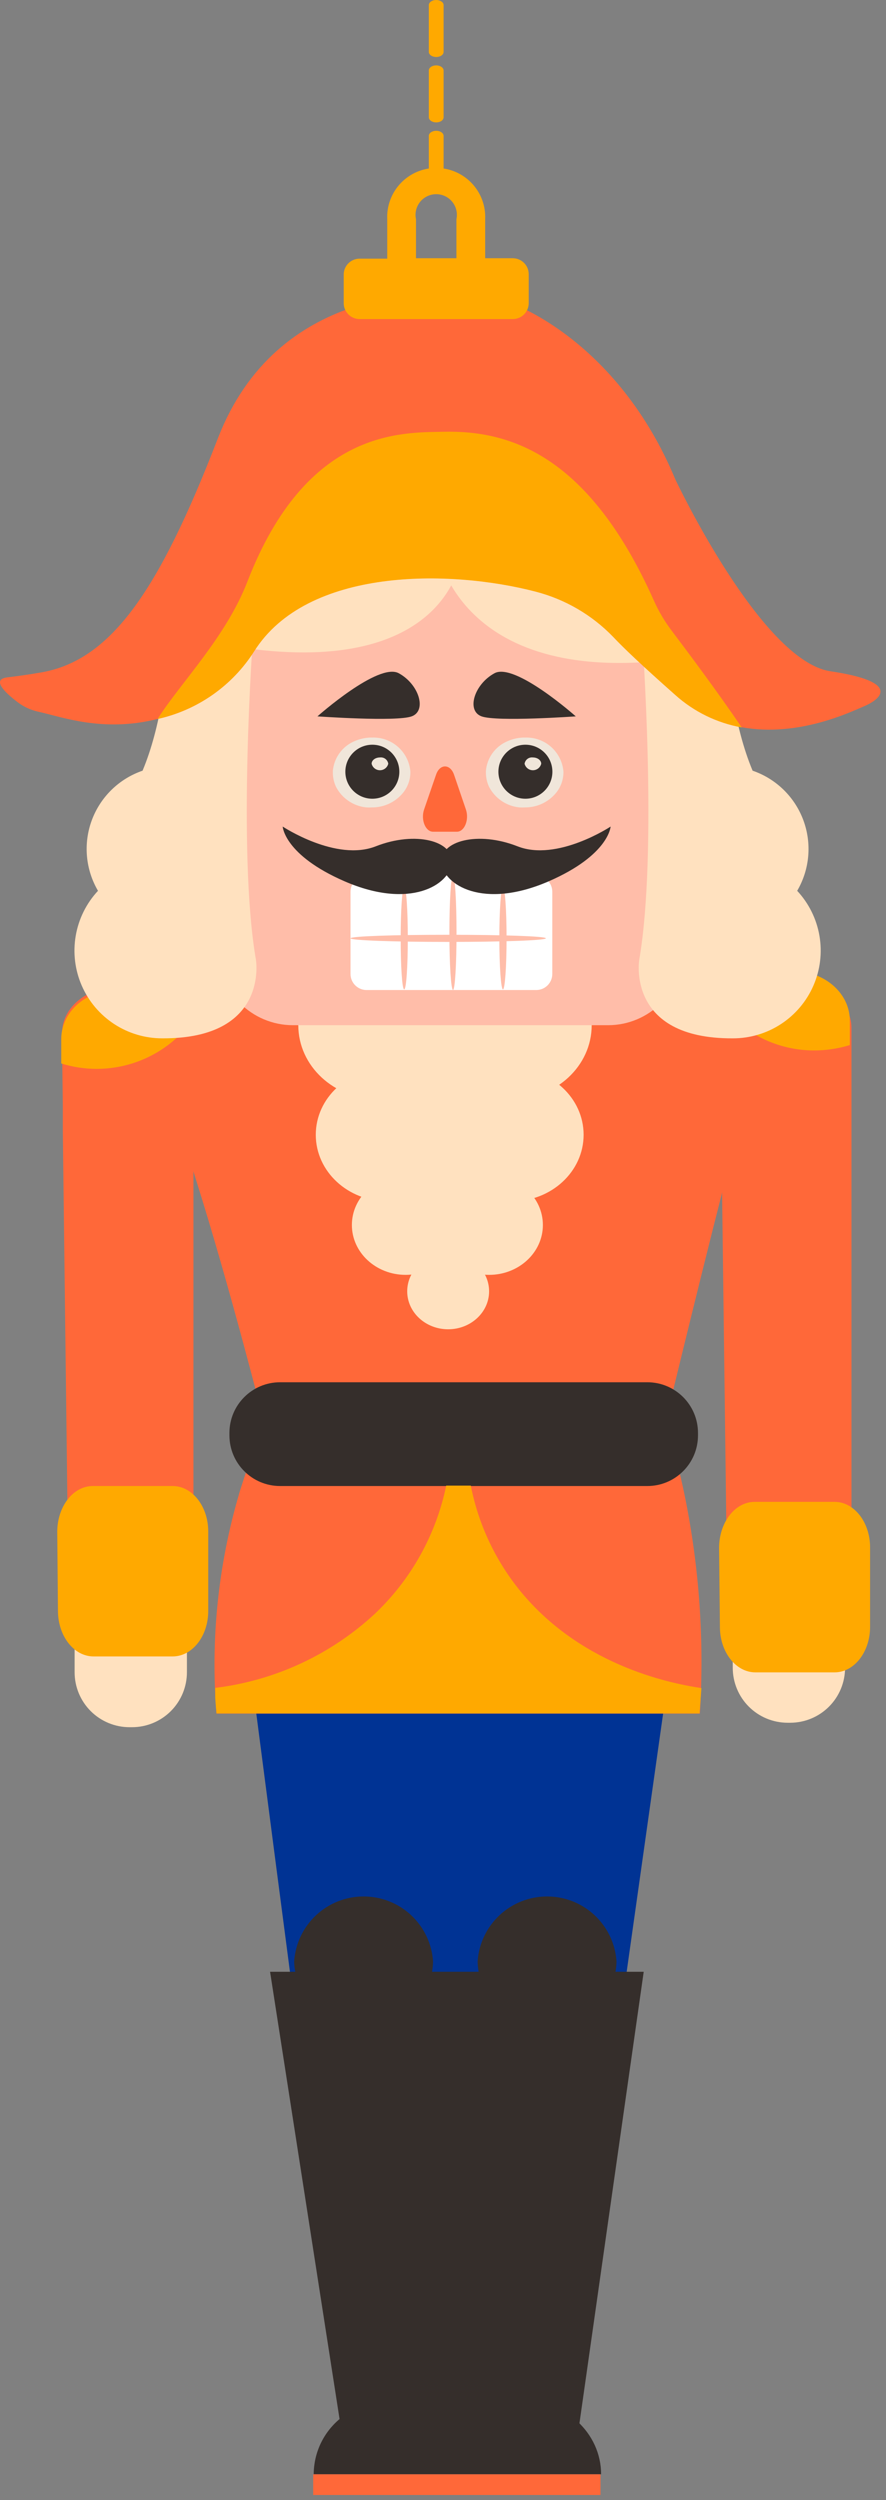<?xml version="1.0" encoding="UTF-8"?> <svg xmlns="http://www.w3.org/2000/svg" width="117" height="330" viewBox="0 0 117 330" fill="none"><rect x="0" y="0" width="117" height="330" fill="#808080" stroke="none"/> <path d="M33.001 219.692C35.341 237.736 37.694 255.772 40.061 273.799L80.594 275.56L88.487 219.678L33.001 219.692Z" fill="#003394"></path> <path d="M96.817 151.778C93.621 163.878 87.858 187.763 87.858 187.763C88.904 190.961 89.766 194.217 90.439 197.514C92.353 206.945 93.019 216.587 92.42 226.192H28.589C27.796 216.432 28.805 206.608 31.566 197.213C33.314 191.628 34.885 187.79 34.885 187.79C34.885 187.79 30.378 169.941 25.885 155.725C17.691 129.777 34.885 129.682 34.885 129.682L86.247 130.296C86.247 130.296 102.676 129.655 96.817 151.778Z" fill="#FF6839"></path> <path d="M90.4 197.513L31.568 197.186C33.316 191.6 34.887 187.763 34.887 187.763H87.86C88.892 190.962 89.74 194.217 90.4 197.513V197.513Z" fill="#FF6839"></path> <path d="M9.854 213.505H24.684V220.73C24.684 222.653 23.92 224.497 22.561 225.857C21.201 227.217 19.356 227.981 17.433 227.981H17.105C16.153 227.981 15.21 227.794 14.33 227.429C13.45 227.065 12.651 226.531 11.977 225.857C11.304 225.184 10.77 224.384 10.405 223.505C10.041 222.625 9.854 221.682 9.854 220.73V213.505Z" fill="#FFE1BF"></path> <path d="M25.544 136.223V216.086H9.061L8.924 204.151V202.512V200.095L8.296 149.183V145.933L8.214 139.282V136.292C8.214 132.959 11.532 130.242 15.711 130.242H18.224C19.676 130.17 21.118 130.518 22.378 131.245C23.637 131.972 24.661 133.046 25.325 134.339C25.518 134.947 25.592 135.587 25.544 136.223V136.223Z" fill="#FF6839"></path> <path d="M25.161 135.022C23.199 137.545 20.513 139.41 17.463 140.367C14.412 141.323 11.143 141.326 8.091 140.375V137.138C8.091 133.547 11.409 130.624 15.588 130.624H18.101C19.581 130.577 21.042 130.969 22.298 131.752C23.555 132.534 24.552 133.672 25.161 135.022V135.022Z" fill="#FFA900"></path> <path d="M27.498 202.143V212.645C27.498 215.963 25.395 218.64 22.8 218.64H12.353C9.786 218.64 7.696 216.004 7.655 212.713L7.56 202.211C7.56 198.879 9.635 196.148 12.257 196.148H22.8C25.395 196.148 27.498 198.838 27.498 202.143Z" fill="#FFA900"></path> <path d="M49.934 145.086C55.757 145.086 60.477 140.715 60.477 135.322C60.477 129.929 55.757 125.558 49.934 125.558C44.112 125.558 39.392 129.929 39.392 135.322C39.392 140.715 44.112 145.086 49.934 145.086Z" fill="#FFE1BF"></path> <path d="M51.178 158.565C56.412 158.565 60.655 154.634 60.655 149.784C60.655 144.935 56.412 141.003 51.178 141.003C45.944 141.003 41.7 144.935 41.7 149.784C41.7 154.634 45.944 158.565 51.178 158.565Z" fill="#FFE1BF"></path> <path d="M53.568 168.275C57.49 168.275 60.669 165.328 60.669 161.693C60.669 158.057 57.49 155.11 53.568 155.11C49.646 155.11 46.467 158.057 46.467 161.693C46.467 165.328 49.646 168.275 53.568 168.275Z" fill="#FFE1BF"></path> <path d="M59.18 175.458C62.167 175.458 64.588 173.215 64.588 170.447C64.588 167.679 62.167 165.435 59.18 165.435C56.194 165.435 53.773 167.679 53.773 170.447C53.773 173.215 56.194 175.458 59.18 175.458Z" fill="#FFE1BF"></path> <path d="M67.594 145.086C73.416 145.086 78.136 140.715 78.136 135.322C78.136 129.929 73.416 125.558 67.594 125.558C61.771 125.558 57.051 129.929 57.051 135.322C57.051 140.715 61.771 145.086 67.594 145.086Z" fill="#FFE1BF"></path> <path d="M67.592 158.565C72.826 158.565 77.069 154.634 77.069 149.784C77.069 144.935 72.826 141.003 67.592 141.003C62.358 141.003 58.114 144.935 58.114 149.784C58.114 154.634 62.358 158.565 67.592 158.565Z" fill="#FFE1BF"></path> <path d="M64.589 168.275C68.511 168.275 71.69 165.328 71.69 161.693C71.69 158.057 68.511 155.11 64.589 155.11C60.667 155.11 57.487 158.057 57.487 161.693C57.487 165.328 60.667 168.275 64.589 168.275Z" fill="#FFE1BF"></path> <path d="M59.766 163.7C65.589 163.7 70.309 156.95 70.309 148.623C70.309 140.297 65.589 133.547 59.766 133.547C53.944 133.547 49.224 140.297 49.224 148.623C49.224 156.95 53.944 163.7 59.766 163.7Z" fill="#FFE1BF"></path> <path d="M96.776 212.918H111.594V220.142C111.594 222.065 110.83 223.91 109.47 225.27C108.11 226.63 106.265 227.394 104.342 227.394H104.014C103.062 227.394 102.119 227.206 101.239 226.842C100.359 226.477 99.56 225.943 98.887 225.27C98.213 224.597 97.679 223.797 97.315 222.917C96.95 222.038 96.763 221.095 96.763 220.142V212.918H96.776Z" fill="#FFE1BF"></path> <path d="M112.44 135.65V215.499H96.053L95.902 204.164V201.925V200.054L95.247 149.006V145.318L95.11 135.663C95.11 132.331 98.442 129.614 102.608 129.614H105.121C109.108 129.654 112.44 132.345 112.44 135.65Z" fill="#FF6839"></path> <path d="M90.14 117.787C92.721 108.432 95.247 88.781 81.509 71.027L40.867 72.079C38.627 73.253 20.096 91.922 29.081 117.787H28.289C28.289 117.855 28.289 117.937 28.289 118.006C28.289 122.103 32.96 125.558 38.655 125.558H80.157C85.851 125.558 90.522 122.157 90.522 118.006C90.522 118.006 90.522 117.855 90.522 117.787H90.14Z" fill="#FFBDA9"></path> <path d="M60.696 74.223C60.696 74.223 58.538 89.71 30.98 85.339C30.98 85.339 47.791 67.285 60.696 74.223Z" fill="#FFE1BF"></path> <path d="M95.164 132.577C96.622 134.471 98.496 136.004 100.642 137.058C102.787 138.112 105.147 138.658 107.537 138.654C109.125 138.65 110.703 138.411 112.221 137.944V134.694C112.221 131.116 108.902 128.18 104.737 128.18H102.211C100.733 128.135 99.275 128.528 98.021 129.311C96.767 130.094 95.773 131.23 95.164 132.577V132.577Z" fill="#FFA900"></path> <path d="M80.28 114.933H38.696C33.228 114.933 28.795 119.366 28.795 124.834V125.421C28.795 130.889 33.228 135.322 38.696 135.322H80.28C85.748 135.322 90.181 130.889 90.181 125.421V124.834C90.181 119.366 85.748 114.933 80.28 114.933Z" fill="#FFBDA9"></path> <path d="M70.815 115.588H48.405C47.236 115.588 46.288 116.536 46.288 117.705V128.562C46.288 129.731 47.236 130.679 48.405 130.679H70.815C71.984 130.679 72.932 129.731 72.932 128.562V117.705C72.932 116.536 71.984 115.588 70.815 115.588Z" fill="white"></path> <path d="M72.085 123.851C72.085 124.124 66.308 124.329 59.18 124.329C52.051 124.329 46.288 124.124 46.288 123.851C46.288 123.577 52.065 123.386 59.18 123.386C66.295 123.386 72.085 123.577 72.085 123.851Z" fill="#FFBDA9"></path> <path d="M53.376 117.077C53.65 117.077 53.854 120.095 53.854 123.837C53.854 127.579 53.65 130.597 53.376 130.597C53.103 130.597 52.912 127.565 52.912 123.837C52.912 120.109 53.117 117.077 53.376 117.077Z" fill="#FFBDA9"></path> <path d="M59.823 115.588C60.082 115.588 60.287 118.962 60.287 123.127C60.287 127.292 60.082 130.665 59.823 130.665C59.563 130.665 59.345 127.292 59.345 123.127C59.345 118.962 59.55 115.588 59.823 115.588Z" fill="#FFBDA9"></path> <path d="M66.418 117.077C66.678 117.077 66.896 120.095 66.896 123.837C66.896 127.579 66.678 130.597 66.418 130.597C66.159 130.597 65.94 127.565 65.94 123.837C65.94 120.109 66.159 117.077 66.418 117.077Z" fill="#FFBDA9"></path> <path d="M57.569 71.86C57.569 71.86 59.864 91.689 91.273 86.705C91.273 86.705 72.277 63.858 57.569 71.86Z" fill="#FFE1BF"></path> <path d="M96.777 137.056C99.034 137.06 101.243 136.405 103.133 135.17C105.022 133.935 106.51 132.175 107.412 130.106C108.315 128.037 108.593 125.749 108.212 123.524C107.832 121.299 106.81 119.234 105.271 117.582C106.089 116.186 106.586 114.625 106.727 113.013C106.868 111.4 106.648 109.777 106.085 108.26C105.522 106.743 104.629 105.37 103.47 104.24C102.311 103.11 100.916 102.252 99.385 101.727C94.264 89.546 98.129 75.438 84.773 83.605C84.773 83.605 86.903 112.284 84.418 126.664C84.418 126.637 82.629 137.125 96.777 137.056Z" fill="#FFE1BF"></path> <path d="M21.434 137.056C19.177 137.06 16.968 136.405 15.078 135.17C13.189 133.935 11.701 132.175 10.799 130.106C9.896 128.037 9.618 125.749 9.999 123.524C10.379 121.299 11.401 119.234 12.94 117.582C12.122 116.186 11.625 114.625 11.484 113.013C11.343 111.4 11.562 109.777 12.126 108.26C12.689 106.743 13.582 105.37 14.741 104.24C15.9 103.11 17.295 102.252 18.826 101.727C23.947 89.546 20.096 75.438 33.438 83.605C33.438 83.605 31.308 112.284 33.793 126.664C33.793 126.637 35.596 137.125 21.434 137.056Z" fill="#FFE1BF"></path> <path d="M114.025 93.26C112.386 93.943 105.421 97.357 97.951 95.991C94.682 95.408 91.64 93.923 89.17 91.703C84.855 87.879 82.342 85.503 80.976 84.042C78.185 81.151 74.65 79.086 70.761 78.074C59.372 75.097 40.526 74.851 33.547 85.967C32.115 88.221 30.253 90.17 28.067 91.703C25.88 93.235 23.413 94.322 20.806 94.899C13.595 96.715 8.133 94.612 5.06 93.943C4.069 93.728 3.137 93.299 2.329 92.686C0.813 91.539 -1.236 89.682 0.963 89.409C3.776 89.067 4.951 88.835 4.951 88.835C14.51 87.47 20.915 78.183 28.754 57.903C36.593 37.623 56.845 38.607 61.639 38.593C67.374 38.593 81.7 45.271 89.17 63.257C89.17 63.257 100.464 87.21 109.655 88.603C119.105 90.01 116.333 92.304 114.025 93.26Z" fill="#FF6839"></path> <path d="M97.951 96.019C94.682 95.435 91.64 93.95 89.17 91.731C84.855 87.907 82.342 85.531 80.976 84.069C78.185 81.178 74.65 79.114 70.761 78.101C59.371 75.124 40.526 74.879 33.547 85.995C32.113 88.243 30.249 90.187 28.063 91.715C25.876 93.243 23.41 94.325 20.806 94.899C23.824 90.146 29.833 84.11 32.673 76.763C40.512 56.497 53.158 57.111 58.62 56.989C67.292 56.797 77.74 60.007 86.343 79.262C86.977 80.688 87.775 82.035 88.719 83.277C90.795 86.022 94.755 91.321 97.951 96.019Z" fill="#FFA900"></path> <path d="M41.92 94.557C41.92 94.557 49.964 87.401 52.654 88.863C55.344 90.324 56.396 93.82 54.361 94.557C52.326 95.295 41.92 94.557 41.92 94.557Z" fill="#352E2B"></path> <path d="M37.33 109.102C37.33 109.102 44.377 113.772 49.621 111.71C54.865 109.648 59.918 111 59.658 113.881C59.399 116.763 54.196 120.109 45.497 116.326C37.521 112.857 37.33 109.102 37.33 109.102Z" fill="#352E2B"></path> <path d="M76.034 94.557C76.034 94.557 67.99 87.401 65.3 88.863C62.609 90.324 61.558 93.82 63.593 94.557C65.627 95.295 76.034 94.557 76.034 94.557Z" fill="#352E2B"></path> <path d="M80.633 109.102C80.633 109.102 73.586 113.772 68.342 111.71C63.098 109.648 58.045 111 58.304 113.881C58.564 116.763 63.767 120.109 72.466 116.326C80.428 112.857 80.633 109.102 80.633 109.102Z" fill="#352E2B"></path> <path d="M57.582 102.26L55.998 106.862C55.548 108.227 56.189 109.784 57.186 109.784H60.341C61.338 109.784 61.98 108.2 61.529 106.862L59.959 102.26C59.453 100.798 58.074 100.798 57.582 102.26Z" fill="#FF6839"></path> <path d="M54.196 101.864C54.205 102.853 53.878 103.816 53.267 104.595C52.765 105.223 52.127 105.727 51.4 106.071C50.673 106.414 49.878 106.586 49.074 106.575C48.842 106.589 48.61 106.589 48.378 106.575C47.534 106.491 46.724 106.197 46.023 105.72C45.322 105.243 44.751 104.598 44.363 103.844C44.096 103.266 43.956 102.637 43.953 102V101.782C44.021 100.949 44.31 100.149 44.79 99.465C45.27 98.78 45.924 98.237 46.684 97.889C47.354 97.577 48.077 97.396 48.815 97.357H49.102C50.369 97.303 51.607 97.743 52.557 98.583C53.507 99.424 54.094 100.599 54.196 101.864Z" fill="#F0E6DA"></path> <path d="M49.17 105.428C51.138 105.428 52.734 103.832 52.734 101.864C52.734 99.895 51.138 98.299 49.17 98.299C47.201 98.299 45.605 99.895 45.605 101.864C45.605 103.832 47.201 105.428 49.17 105.428Z" fill="#352E2B"></path> <path d="M51.273 100.812C51.211 101.057 51.07 101.274 50.871 101.43C50.672 101.585 50.426 101.669 50.174 101.669C49.921 101.669 49.676 101.585 49.477 101.43C49.277 101.274 49.136 101.057 49.074 100.812C49.074 100.348 49.566 99.979 50.18 99.979C50.435 99.948 50.692 100.017 50.896 100.173C51.1 100.329 51.236 100.558 51.273 100.812V100.812Z" fill="#F0E6DA"></path> <path d="M74.407 101.864C74.417 102.853 74.09 103.816 73.479 104.595C72.977 105.223 72.338 105.727 71.612 106.071C70.885 106.414 70.09 106.586 69.286 106.575C69.054 106.589 68.822 106.589 68.59 106.575C67.746 106.491 66.936 106.197 66.235 105.72C65.534 105.243 64.963 104.598 64.575 103.844C64.308 103.266 64.168 102.637 64.165 102V101.782C64.23 100.948 64.518 100.147 64.998 99.462C65.479 98.777 66.134 98.234 66.896 97.889C67.561 97.577 68.28 97.396 69.013 97.357H69.314C70.581 97.303 71.819 97.743 72.769 98.583C73.719 99.424 74.306 100.599 74.407 101.864V101.864Z" fill="#F0E6DA"></path> <path d="M69.382 105.428C71.35 105.428 72.946 103.832 72.946 101.864C72.946 99.895 71.35 98.299 69.382 98.299C67.413 98.299 65.817 99.895 65.817 101.864C65.817 103.832 67.413 105.428 69.382 105.428Z" fill="#352E2B"></path> <path d="M71.471 100.812C71.41 101.057 71.268 101.274 71.069 101.43C70.87 101.585 70.624 101.669 70.372 101.669C70.119 101.669 69.874 101.585 69.675 101.43C69.476 101.274 69.334 101.057 69.272 100.812C69.31 100.558 69.445 100.329 69.649 100.173C69.853 100.017 70.11 99.948 70.365 99.979C70.993 99.979 71.471 100.361 71.471 100.812Z" fill="#F0E6DA"></path> <path d="M44.841 319.302C43.776 320.196 42.918 321.312 42.328 322.571C41.739 323.831 41.431 325.204 41.427 326.595H79.378C79.378 321.132 74.612 316.748 68.753 316.748C67.17 316.734 65.603 317.063 64.16 317.714C62.717 318.365 61.432 319.321 60.396 320.517C59.36 319.323 58.078 318.367 56.637 317.717C55.197 317.066 53.632 316.735 52.051 316.748C49.444 316.733 46.916 317.638 44.909 319.302" fill="#352E2B"></path> <path d="M79.297 326.595H41.359V329.326H79.297V326.595Z" fill="#FF6839"></path> <path d="M81.277 260.265C81.36 259.814 81.406 259.358 81.413 258.899C81.258 256.573 80.224 254.393 78.521 252.8C76.819 251.208 74.574 250.322 72.243 250.322C69.912 250.322 67.667 251.208 65.965 252.8C64.262 254.393 63.228 256.573 63.073 258.899C63.08 259.358 63.126 259.814 63.209 260.265H57.05C57.134 259.814 57.179 259.358 57.187 258.899C57.031 256.573 55.997 254.393 54.295 252.8C52.592 251.208 50.348 250.322 48.016 250.322C45.685 250.322 43.441 251.208 41.738 252.8C40.035 254.393 39.002 256.573 38.846 258.899C38.852 259.358 38.902 259.816 38.996 260.265H35.664C38.914 281.205 42.169 302.145 45.428 323.085H76.06C79.037 302.145 82.019 281.205 85.005 260.265H81.277Z" fill="#352E2B"></path> <path d="M114.898 204.246V214.748C114.898 218.053 112.795 220.743 110.214 220.743H99.753C97.186 220.743 95.097 218.094 95.069 214.816L94.96 204.314C94.96 200.969 97.049 198.237 99.658 198.237H110.214C112.795 198.237 114.898 200.928 114.898 204.246Z" fill="#FFA900"></path> <path d="M85.482 182.45H36.988C33.292 182.45 30.296 185.446 30.296 189.142V189.456C30.296 193.152 33.292 196.148 36.988 196.148H85.482C89.177 196.148 92.173 193.152 92.173 189.456V189.142C92.173 185.446 89.177 182.45 85.482 182.45Z" fill="#352E2B"></path> <path d="M92.38 226.165H28.591C28.527 225.509 28.472 224.84 28.427 224.157C28.427 223.707 28.427 223.27 28.427 222.792C36.311 221.83 43.691 218.403 49.512 213C54.302 208.458 57.586 202.558 58.922 196.093H62.172C63.178 201.216 65.434 206.01 68.741 210.05C77.153 220.293 89.512 222.341 92.626 222.819L92.38 226.165Z" fill="#FFA900"></path> <path d="M57.609 8.631C57.063 8.631 56.626 8.931 56.626 9.314V15.473C56.626 15.855 57.063 16.156 57.609 16.156C58.156 16.156 58.579 15.855 58.579 15.473V9.314C58.579 8.931 58.142 8.631 57.609 8.631Z" fill="#FFA900"></path> <path d="M57.609 17.262C57.063 17.262 56.626 17.562 56.626 17.945V24.117C56.626 24.486 57.063 24.8 57.609 24.8C58.156 24.8 58.579 24.486 58.579 24.117V17.945C58.579 17.562 58.142 17.262 57.609 17.262Z" fill="#FFA900"></path> <path d="M57.609 0C57.063 0 56.626 0.3 56.626 0.683V6.842C56.626 7.224 57.063 7.525 57.609 7.525C58.156 7.525 58.579 7.224 58.579 6.842V0.669C58.579 0.3 58.142 0 57.609 0Z" fill="#FFA900"></path> <path d="M45.388 36.176V40.014C45.388 40.569 45.607 41.102 45.999 41.496C46.39 41.89 46.922 42.113 47.477 42.117H67.73C68.285 42.113 68.817 41.89 69.208 41.496C69.599 41.102 69.819 40.569 69.819 40.014V36.176C69.816 35.623 69.594 35.094 69.203 34.703C68.812 34.312 68.283 34.09 67.73 34.087H64.07V28.938C64.11 28.064 63.972 27.191 63.666 26.371C63.359 25.552 62.889 24.803 62.285 24.17C61.68 23.537 60.954 23.034 60.149 22.689C59.344 22.345 58.478 22.168 57.603 22.168C56.728 22.168 55.862 22.345 55.058 22.689C54.253 23.034 53.527 23.537 52.922 24.17C52.318 24.803 51.848 25.552 51.541 26.371C51.234 27.191 51.097 28.064 51.137 28.938V34.141H47.477C46.933 34.145 46.412 34.358 46.022 34.738C45.633 35.117 45.405 35.633 45.388 36.176V36.176ZM60.273 34.087H54.934V28.938C54.848 28.54 54.852 28.127 54.946 27.731C55.04 27.334 55.222 26.964 55.478 26.646C55.734 26.329 56.058 26.073 56.426 25.898C56.793 25.722 57.196 25.631 57.603 25.631C58.011 25.631 58.413 25.722 58.781 25.898C59.149 26.073 59.473 26.329 59.729 26.646C59.985 26.964 60.166 27.334 60.261 27.731C60.355 28.127 60.359 28.54 60.273 28.938V34.087Z" fill="#FFA900"></path> </svg> 